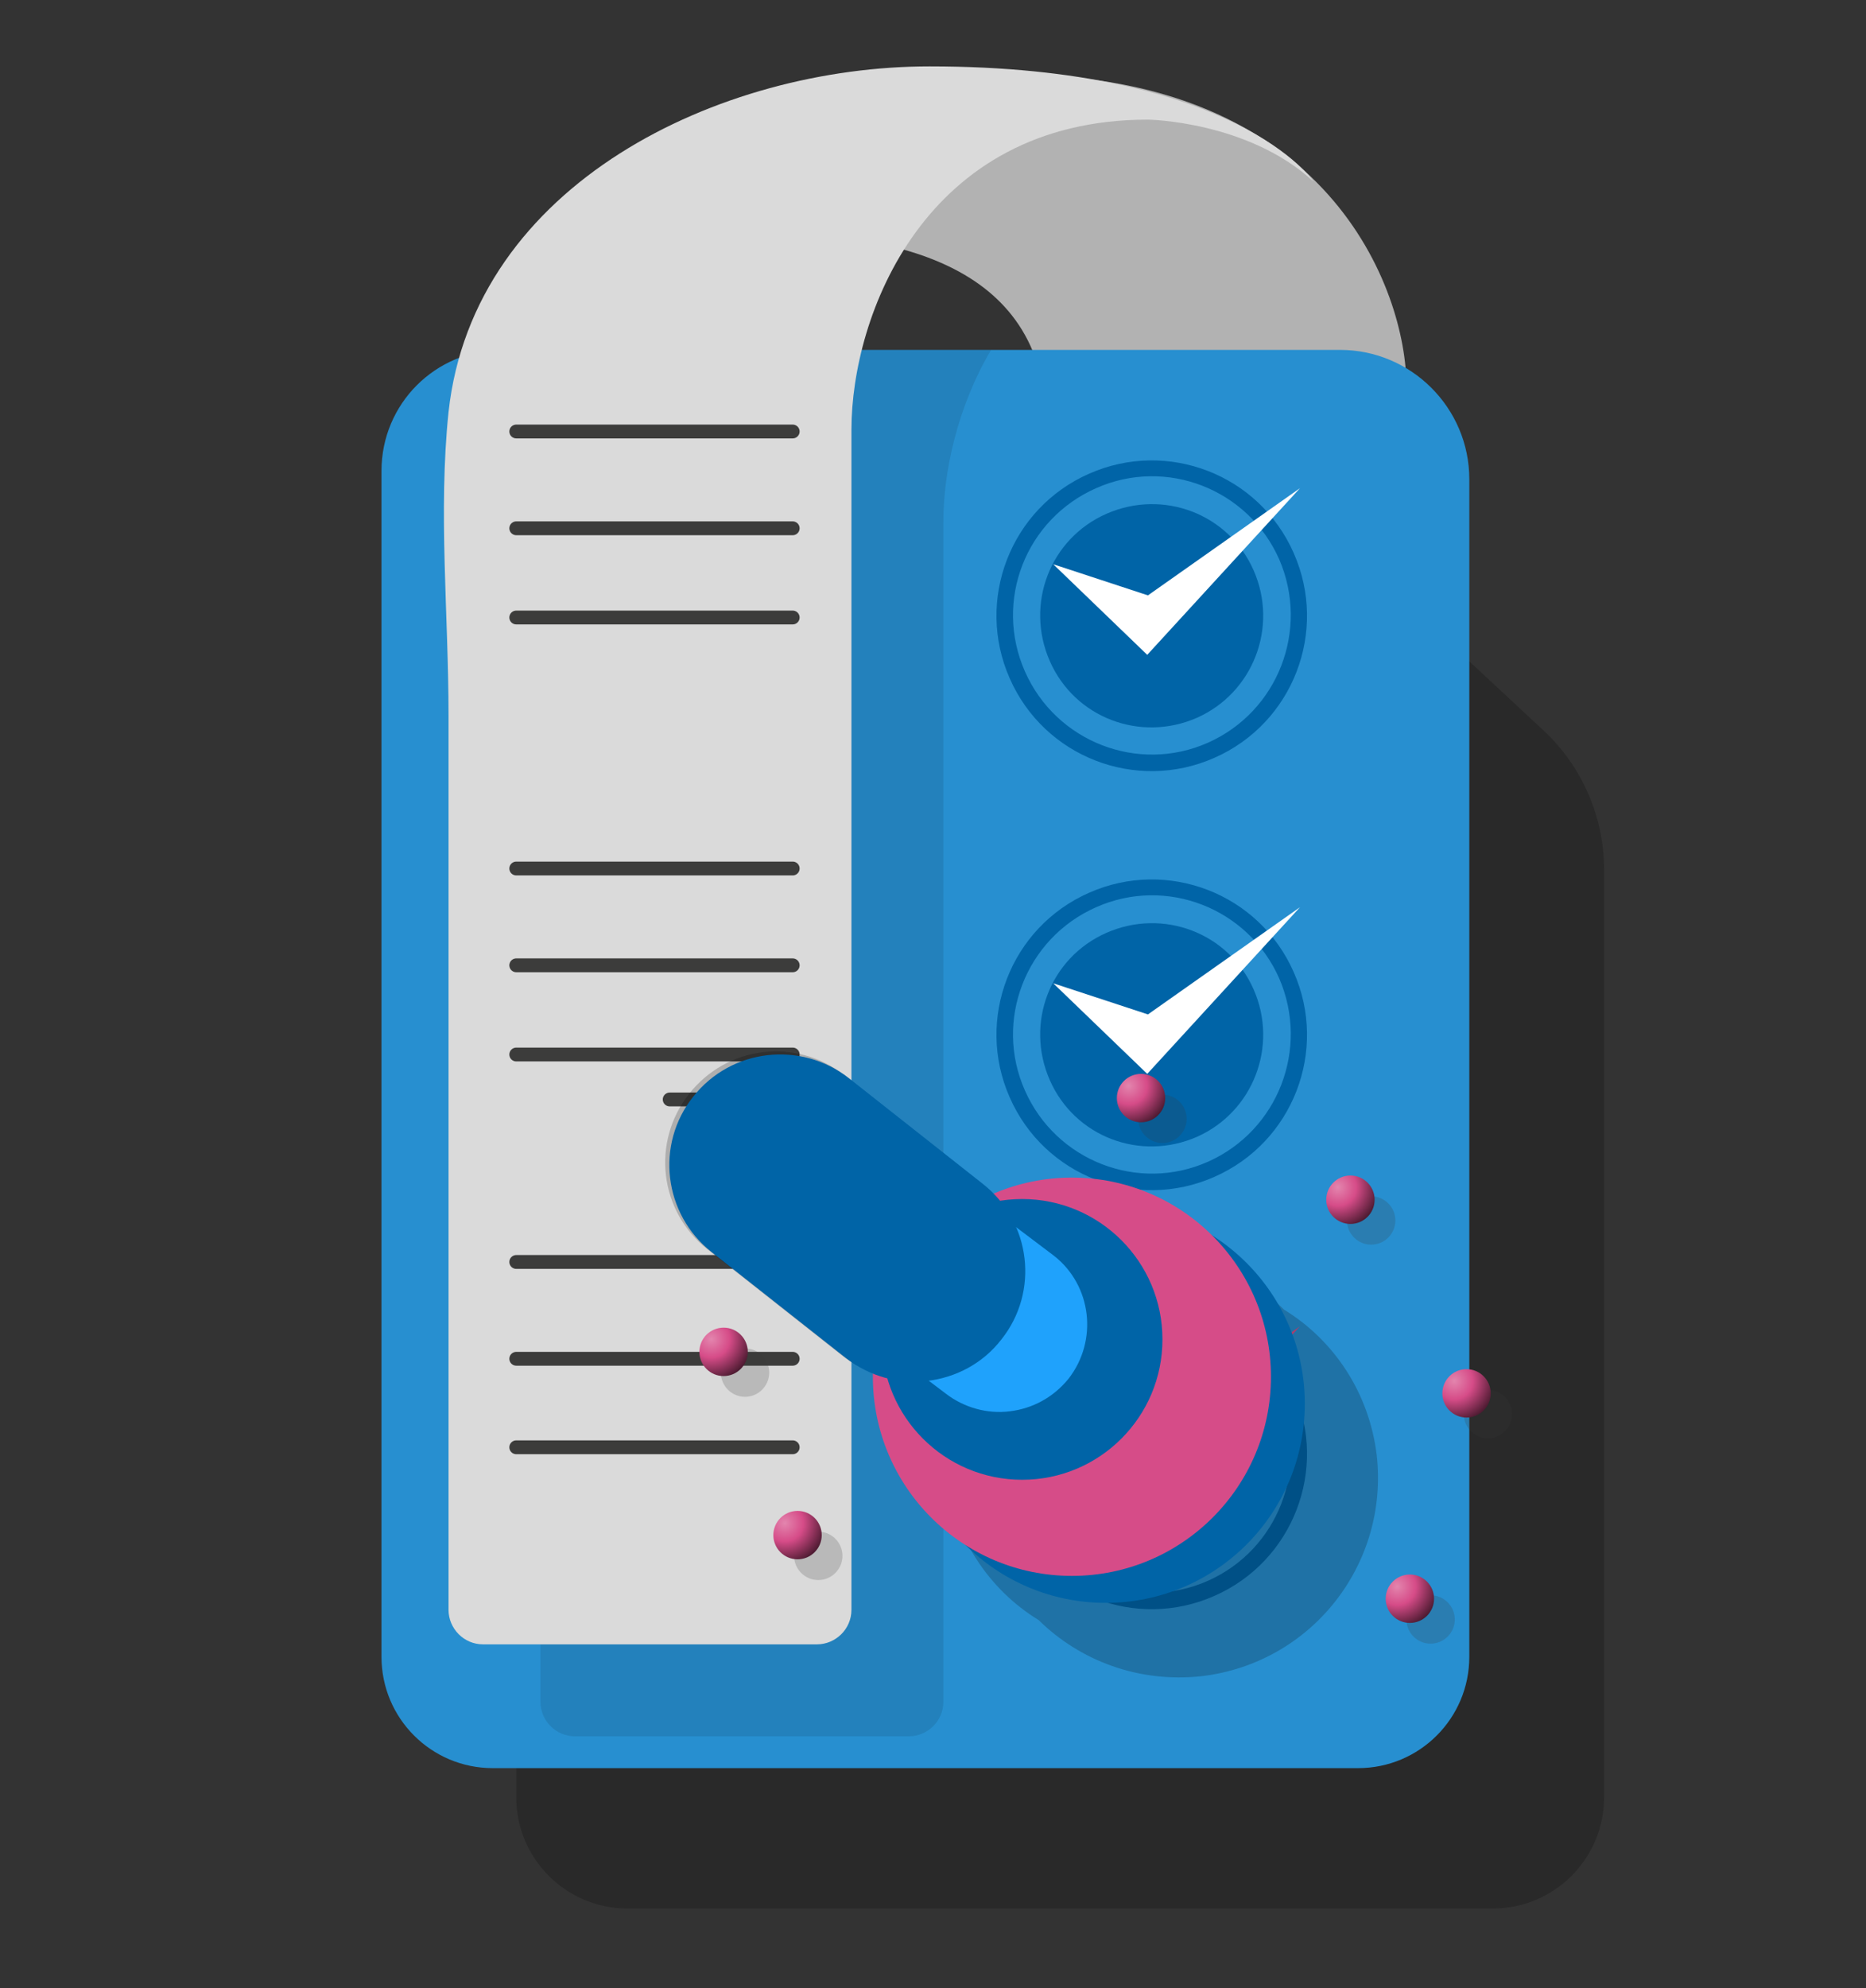 <svg xmlns="http://www.w3.org/2000/svg" xmlns:xlink="http://www.w3.org/1999/xlink" id="Layer_1" x="0px" y="0px" viewBox="0 0 270 287.5" style="enable-background:new 0 0 270 287.5;" xml:space="preserve">
<rect x="0" y="0" width="270" height="287.5" fill="#333333" stroke="none"/>
<style type="text/css">
	.st0{fill:#B2B2B2;}
	.st1{opacity:0.2;enable-background:new    ;}
	.st2{fill:#278FD0;}
	.st3{opacity:0.1;enable-background:new    ;}
	.st4{fill:#DADADA;}
	.st5{fill:none;stroke:#3C3C3B;stroke-width:2;stroke-linecap:round;stroke-miterlimit:10;}
	.st6{fill:#0064A7;}
	.st7{fill:#FFFFFF;}
	.st8{fill:#D64C88;}
	.st9{fill:#1FA2FC;}
	.st10{opacity:0.2;fill:#383838;enable-background:new    ;}
	.st11{fill:url(#SVGID_1_);}
	.st12{fill:url(#SVGID_2_);}
	.st13{fill:url(#SVGID_3_);}
	.st14{fill:url(#SVGID_4_);}
	.st15{fill:url(#SVGID_5_);}
	.st16{fill:url(#SVGID_6_);}
</style>
<g>
	<path class="st0" d="M146.7,10.8l-36.9,22.9c17.9,0,41.6,3.6,41.6,27.9v44.7h52.1c0,0,0-36.7,0-50.5S192.2,10.8,146.7,10.8z"></path>
	<path class="st1" d="M216,276H90.8c-8.9,0-16.1-7.2-16.1-16.1V88.4c0-9.7,7.8-17.5,17.5-17.5H186l37.3,34.7   c5.6,5.2,8.8,12.5,8.8,20.2v134.1C232.1,268.8,224.9,276,216,276z"></path>
	<path class="st2" d="M166.5,50.6H72.7c-9.7,0-17.5,7.8-17.5,17.5v171.5c0,8.9,7.2,16.1,16.1,16.1h125.2c8.9,0,16.1-7.2,16.1-16.1   V69.3c0-10.3-8.4-18.7-18.7-18.7C193.9,50.6,166.5,50.6,166.5,50.6z"></path>
	<path class="st3" d="M86.7,50.6c-4.5,6.4-7.6,13.8-8.5,22.3c-1.5,14.4,0,29.3,0,43.8v129.4c0,2.7,2.2,5,5,5h48.3c2.7,0,5-2.2,5-5   V75.4c0-7.1,2-16.5,6.9-24.8H86.7z"></path>
	<path class="st4" d="M134.5,9.6c-30.3,0-66,16.9-69.6,50c-1.5,14.4,0,29.3,0,43.8v129.4c0,2.7,2.2,5,5,5h48.3c2.7,0,5-2.2,5-5V62.1   c0-16.3,10.5-44.8,42.9-44.8c0,0,14.4,0.2,23.9,8.9C190.1,26.2,178.7,9.6,134.5,9.6z"></path>
	<g>
		<g>
			<line class="st5" x1="74.7" y1="62.4" x2="114.7" y2="62.4"></line>
			<path class="st5" d="M114.7,68.9"></path>
			<path class="st5" d="M74.7,68.9"></path>
		</g>
		<g>
			<line class="st5" x1="74.7" y1="76.4" x2="114.7" y2="76.4"></line>
			<path class="st5" d="M114.7,82.9"></path>
			<path class="st5" d="M74.7,82.9"></path>
		</g>
		<g>
			<line class="st5" x1="74.7" y1="89.3" x2="114.7" y2="89.3"></line>
			<path class="st5" d="M111.3,95.8"></path>
			<path class="st5" d="M96.9,95.8"></path>
		</g>
	</g>
	<g>
		<g>
			<line class="st5" x1="74.7" y1="125.6" x2="114.7" y2="125.6"></line>
			<path class="st5" d="M114.7,132.2"></path>
			<path class="st5" d="M74.7,132.2"></path>
		</g>
		<g>
			<line class="st5" x1="74.7" y1="139.6" x2="114.7" y2="139.6"></line>
			<path class="st5" d="M114.7,146.2"></path>
			<path class="st5" d="M74.7,146.2"></path>
		</g>
		<g>
			<line class="st5" x1="74.7" y1="152.5" x2="114.7" y2="152.5"></line>
			<line class="st5" x1="96.9" y1="159" x2="111.3" y2="159"></line>
		</g>
	</g>
	<g>
		<g>
			<line class="st5" x1="74.7" y1="182.5" x2="114.7" y2="182.5"></line>
			<path class="st5" d="M114.7,189"></path>
			<path class="st5" d="M74.7,189"></path>
		</g>
		<g>
			<line class="st5" x1="74.7" y1="196.5" x2="114.7" y2="196.5"></line>
			<path class="st5" d="M114.7,203"></path>
			<path class="st5" d="M74.7,203"></path>
		</g>
		<g>
			<line class="st5" x1="74.7" y1="209.3" x2="114.7" y2="209.3"></line>
			<path class="st5" d="M111.3,215.8"></path>
			<path class="st5" d="M96.9,215.8"></path>
		</g>
	</g>
	<g>
		<path class="st6" d="M187.2,80c-5-11.4-18.3-16.5-29.6-11.5c-11.4,5-16.5,18.3-11.5,29.6c5,11.4,18.3,16.5,29.6,11.5    C187.1,104.6,192.2,91.3,187.2,80z M174.8,107.4c-10.1,4.5-22-0.1-26.5-10.3s0.1-22,10.3-26.5c10.1-4.5,22,0.1,26.5,10.3    C189.5,91.1,184.9,102.9,174.8,107.4z"></path>
		<path class="st6" d="M181.4,82.5c-3.6-8.2-13.1-11.8-21.3-8.2c-8.2,3.6-11.8,13.1-8.2,21.3s13.1,11.8,21.3,8.2    C181.3,100.2,185,90.7,181.4,82.5z"></path>
		<path class="st6" d="M181.4,143.1c-3.6-8.2-13.1-11.8-21.3-8.2s-11.8,13.1-8.2,21.3s13.1,11.8,21.3,8.2    C181.3,160.8,185,151.3,181.4,143.1z"></path>
		<polygon class="st7" points="152.4,81.6 166,94.7 188.1,70.6 166.1,86.1   "></polygon>
	</g>
	<g>
		<path class="st6" d="M187.2,140.6c-5-11.4-18.3-16.5-29.6-11.5c-11.4,5-16.5,18.3-11.5,29.6c5,11.4,18.3,16.5,29.6,11.5    C187.1,165.2,192.2,151.9,187.2,140.6z M174.8,168c-10.1,4.5-22-0.1-26.5-10.3c-4.5-10.1,0.1-22,10.3-26.5    c10.1-4.5,22,0.1,26.5,10.3C189.5,151.7,184.9,163.5,174.8,168z"></path>
		<polygon class="st7" points="152.4,142.2 166,155.3 188.1,131.2 166.1,146.7   "></polygon>
	</g>
	<g>
		<path class="st6" d="M187.2,201.2c-5-11.4-18.3-16.5-29.6-11.5c-11.4,5-16.5,18.3-11.5,29.6c5,11.4,18.3,16.5,29.6,11.5    C187.1,225.8,192.2,212.5,187.2,201.2z M174.8,228.6c-10.1,4.5-22-0.1-26.5-10.3c-4.5-10.1,0.1-22,10.3-26.5    c10.1-4.5,22,0.1,26.5,10.3C189.5,212.3,184.9,224.1,174.8,228.6z"></path>
		<path class="st6" d="M181.4,203.7c-3.6-8.2-13.1-11.8-21.3-8.2s-11.8,13.1-8.2,21.3s13.1,11.8,21.3,8.2    C181.3,221.4,185,211.9,181.4,203.7z M172,222.4c-6.7,3-14.5-0.1-17.5-6.8s0.1-14.5,6.8-17.5s14.5,0.1,17.5,6.8    S178.7,219.4,172,222.4z"></path>
		<polygon class="st8" points="152.4,202.8 166,215.9 188.1,191.8 166.1,207.3   "></polygon>
	</g>
	<g>
		<path class="st1" d="M199.2,210.4c-1.1-9-6.2-16.6-13.4-21c-6-5.9-14.5-9.1-23.6-8.1c-3.4,0.4-6.7,1.4-9.6,2.9l-5.2-4.1    c-0.7-3.6-2.7-6.9-5.8-9.3l-19.4-15.3c-7-5.5-17-4.3-22.5,2.7s-4.3,17,2.7,22.5l19.4,15.3c2.7,2.1,5.9,3.3,9.1,3.4l6.3,5    c-0.6,2.9-0.7,5.9-0.3,8.9c1.1,9,6.2,16.6,13.4,21c6,5.9,14.5,9.1,23.6,8.1C189.8,240.5,201,226.2,199.2,210.4z"></path>
		<g>
			<circle class="st6" cx="160" cy="203" r="28.8"></circle>
			<circle class="st8" cx="155.1" cy="199.1" r="28.8"></circle>
			<circle class="st6" cx="147.9" cy="193.7" r="20.3"></circle>
			<g>
				<path class="st9" d="M146.1,204.1c-3.2,0.4-6.6-0.5-9.3-2.6l-15.1-11.4c-5.5-4.3-6.4-12.3-2.1-17.8s12.3-6.4,17.8-2.1l15.1,11.4      c5.5,4.3,6.4,12.3,2.1,17.8C152.4,202.1,149.4,203.7,146.1,204.1z"></path>
			</g>
			<g>
				<path class="st6" d="M134.2,199.7c-4.1,0.5-8.3-0.6-11.8-3.3L103,181.1c-7-5.5-8.2-15.6-2.7-22.5c5.5-7,15.6-8.1,22.5-2.7      l19.4,15.3c7,5.5,8.2,15.6,2.7,22.5C142.2,197.2,138.3,199.2,134.2,199.7z"></path>
			</g>
		</g>
	</g>
	<g>
		<circle class="st10" cx="198.4" cy="176.5" r="3.5"></circle>
		
			<radialGradient id="SVGID_1_" cx="789.47" cy="116.29" r="6.382" gradientTransform="matrix(1 0 0 -1 -595.887 288)" gradientUnits="userSpaceOnUse">
			<stop offset="0" style="stop-color:#E385AE"></stop>
			<stop offset="0.419" style="stop-color:#D64C88"></stop>
			<stop offset="1" style="stop-color:#3D1527"></stop>
		</radialGradient>
		<circle class="st11" cx="195.4" cy="173.5" r="3.5"></circle>
	</g>
	<g>
		<circle class="st10" cx="118.4" cy="225" r="3.5"></circle>
		
			<radialGradient id="SVGID_2_" cx="709.442" cy="67.747" r="6.382" gradientTransform="matrix(1 0 0 -1 -595.887 288)" gradientUnits="userSpaceOnUse">
			<stop offset="0" style="stop-color:#E385AE"></stop>
			<stop offset="0.419" style="stop-color:#D64C88"></stop>
			<stop offset="1" style="stop-color:#3D1527"></stop>
		</radialGradient>
		<circle class="st12" cx="115.4" cy="222" r="3.5"></circle>
	</g>
	<g>
		<circle class="st10" cx="215.3" cy="204.5" r="3.5"></circle>
		
			<radialGradient id="SVGID_3_" cx="806.317" cy="88.293" r="6.382" gradientTransform="matrix(1 0 0 -1 -595.887 288)" gradientUnits="userSpaceOnUse">
			<stop offset="0" style="stop-color:#E385AE"></stop>
			<stop offset="0.419" style="stop-color:#D64C88"></stop>
			<stop offset="1" style="stop-color:#3D1527"></stop>
		</radialGradient>
		<circle class="st13" cx="212.2" cy="201.5" r="3.5"></circle>
	</g>
	<g>
		<circle class="st10" cx="107.8" cy="198.5" r="3.5"></circle>
		
			<radialGradient id="SVGID_4_" cx="698.798" cy="94.34" r="6.382" gradientTransform="matrix(1 0 0 -1 -595.887 288)" gradientUnits="userSpaceOnUse">
			<stop offset="0" style="stop-color:#E385AE"></stop>
			<stop offset="0.419" style="stop-color:#D64C88"></stop>
			<stop offset="1" style="stop-color:#3D1527"></stop>
		</radialGradient>
		<circle class="st14" cx="104.7" cy="195.5" r="3.5"></circle>
	</g>
	<g>
		<circle class="st10" cx="168.2" cy="161.8" r="3.5"></circle>
		
			<radialGradient id="SVGID_5_" cx="759.196" cy="130.968" r="6.382" gradientTransform="matrix(1 0 0 -1 -595.887 288)" gradientUnits="userSpaceOnUse">
			<stop offset="0" style="stop-color:#E385AE"></stop>
			<stop offset="0.419" style="stop-color:#D64C88"></stop>
			<stop offset="1" style="stop-color:#3D1527"></stop>
		</radialGradient>
		<circle class="st15" cx="165.1" cy="158.8" r="3.5"></circle>
	</g>
	<g>
		<circle class="st10" cx="207" cy="234.2" r="3.5"></circle>
		
			<radialGradient id="SVGID_6_" cx="798.052" cy="58.575" r="6.382" gradientTransform="matrix(1 0 0 -1 -595.887 288)" gradientUnits="userSpaceOnUse">
			<stop offset="0" style="stop-color:#E385AE"></stop>
			<stop offset="0.419" style="stop-color:#D64C88"></stop>
			<stop offset="1" style="stop-color:#3D1527"></stop>
		</radialGradient>
		<circle class="st16" cx="204" cy="231.2" r="3.5"></circle>
	</g>
</g>
</svg>